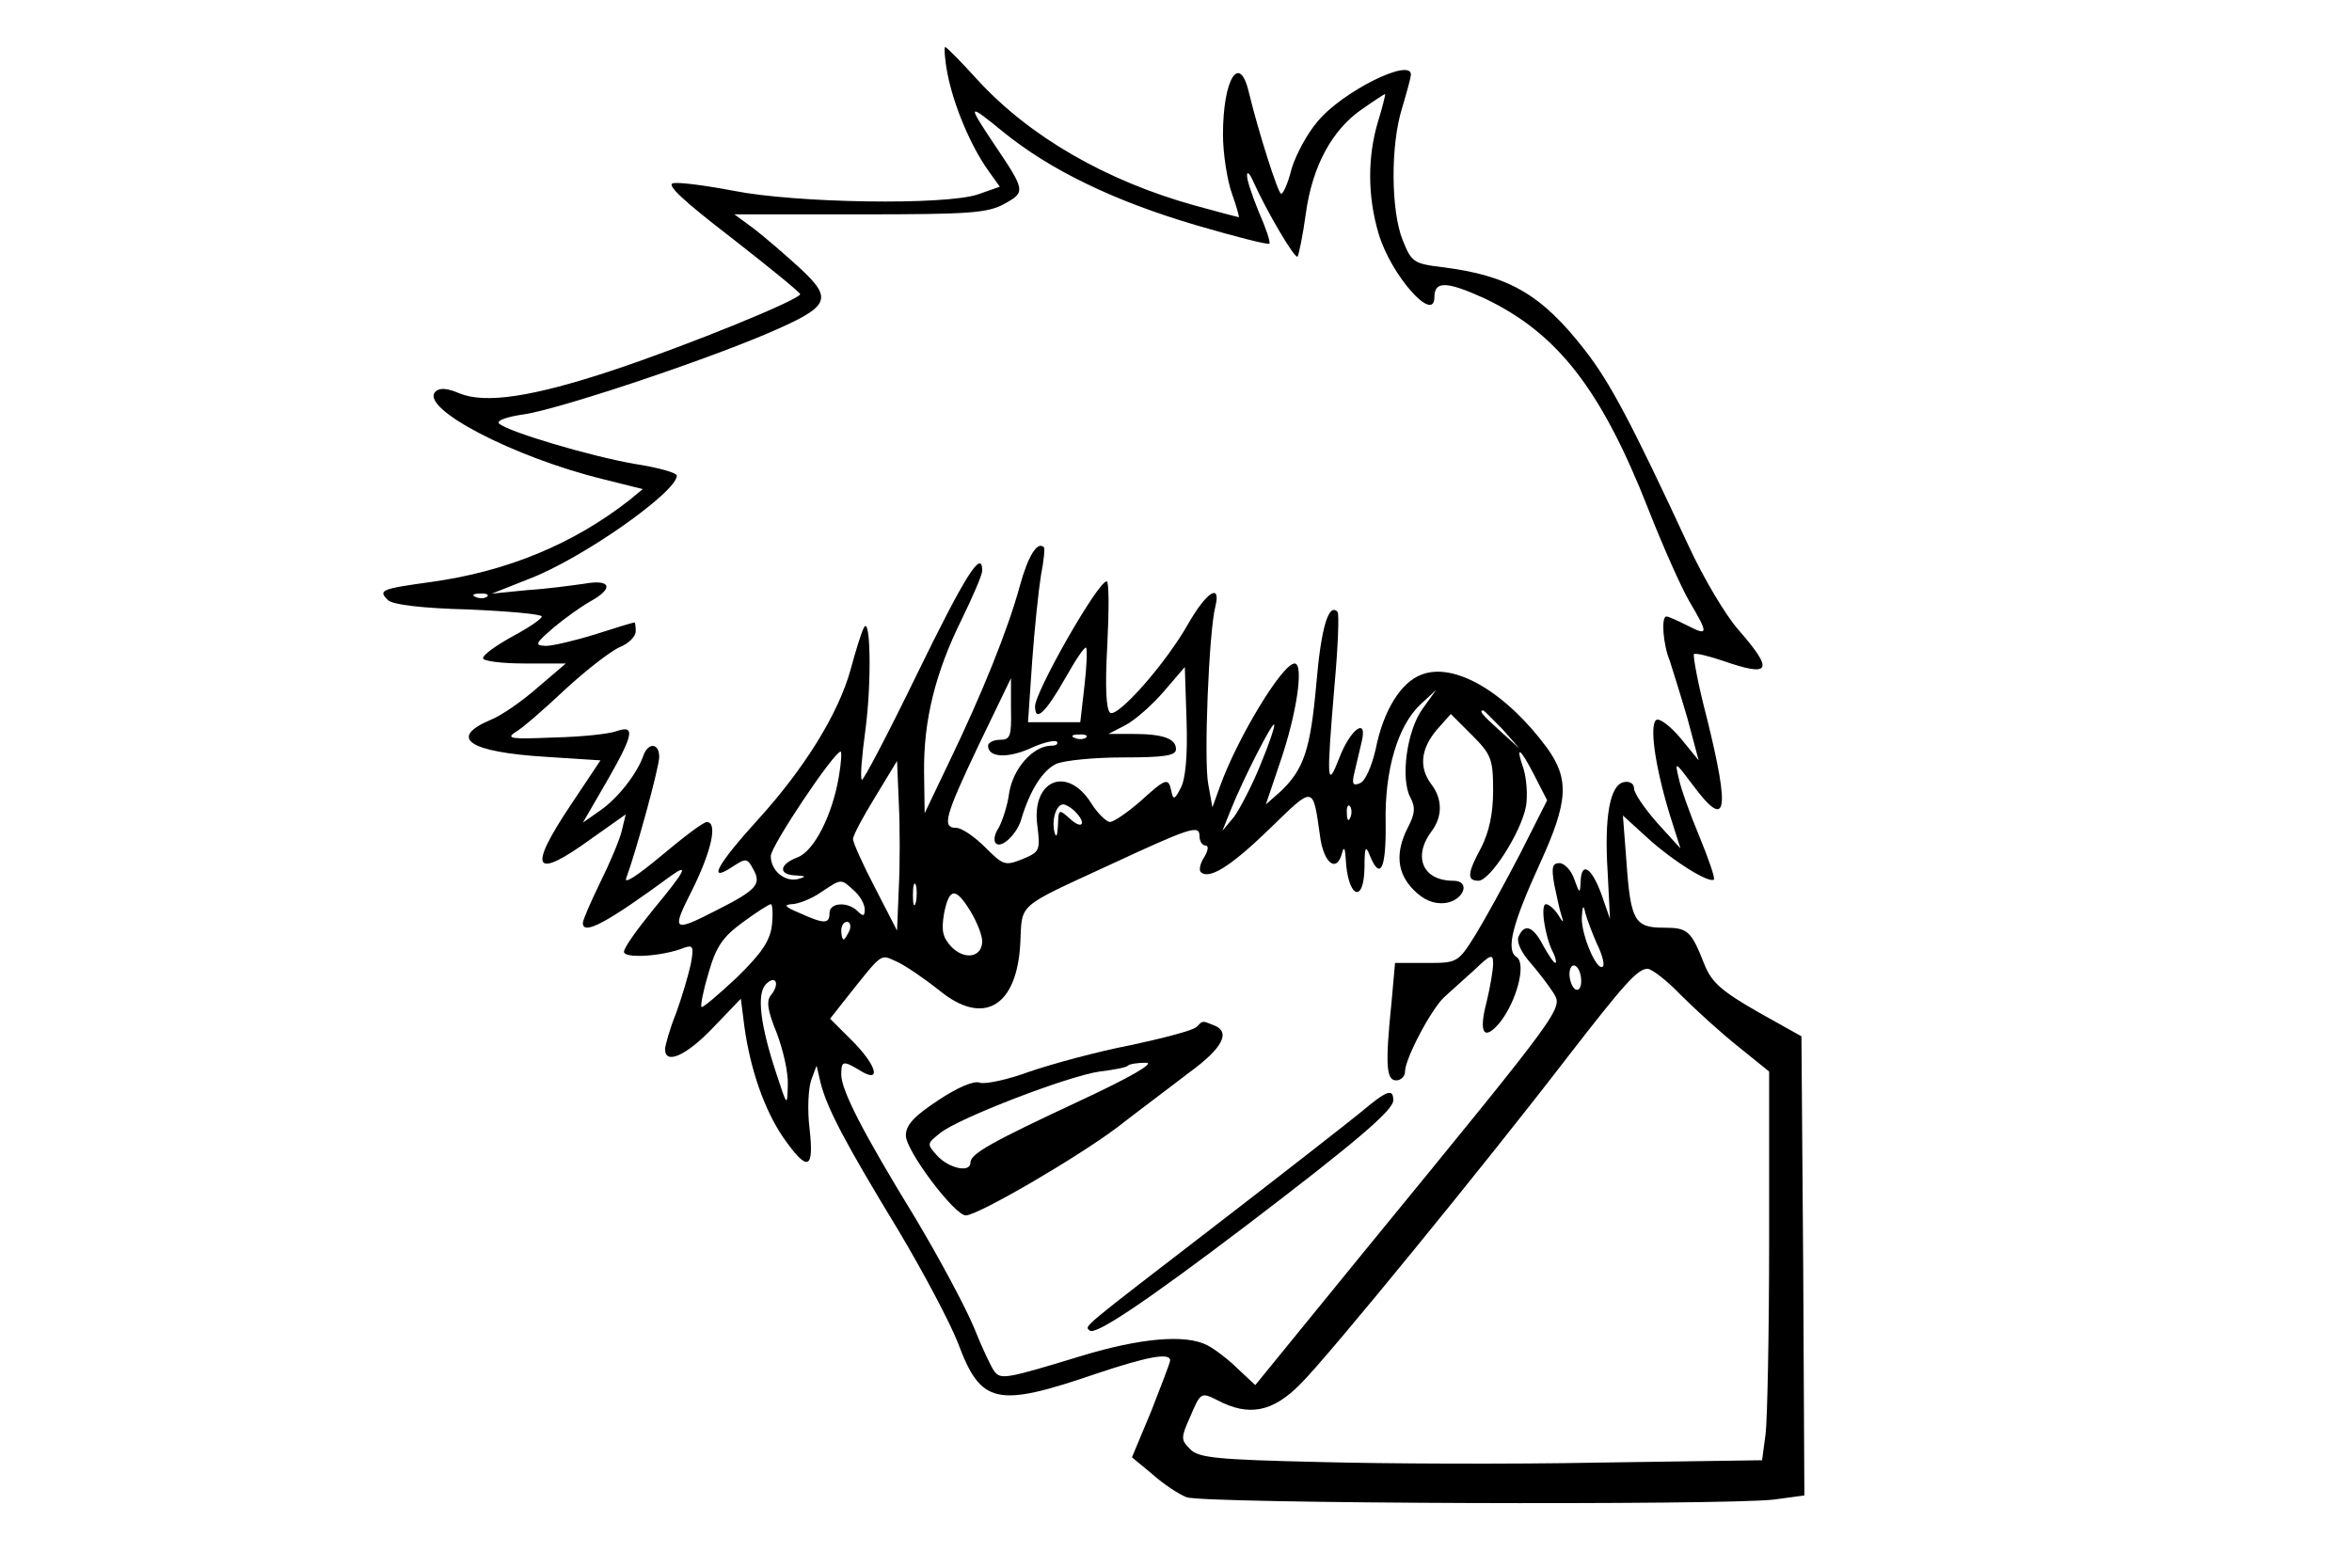 <?xml version="1.0" encoding="UTF-8" standalone="yes"?>
<svg version="1.0" xmlns="http://www.w3.org/2000/svg" width="300pt" height="200pt" viewBox="0 0 400 267" preserveAspectRatio="xMidYMid meet">
  <g transform="translate(0,267) scale(0.1,-0.1)" fill="#000000" stroke="none">
    <path d="M1611 2544 c10 -52 39 -122 69 -164 l20 -28 -37 -13 c-56 -19 -310
-15 -416 6 -47 9 -93 15 -103 13 -13 -2 17 -30 99 -93 64 -50 117 -93 117 -96
0 -9 -188 -86 -320 -130 -136 -45 -216 -57 -260 -39 -21 9 -34 10 -41 3 -28
-28 134 -112 285 -149 l68 -17 -23 -19 c-96 -75 -208 -121 -336 -139 -87 -12
-92 -14 -75 -31 8 -8 59 -14 137 -16 69 -3 125 -8 125 -12 0 -4 -22 -19 -50
-34 -27 -15 -50 -31 -50 -37 0 -5 32 -9 71 -9 l70 0 -48 -41 c-26 -23 -62 -48
-80 -55 -73 -31 -37 -55 94 -63 l93 -6 -50 -75 c-75 -112 -64 -130 35 -58 l58
41 -7 -29 c-4 -16 -21 -56 -37 -88 -16 -33 -29 -63 -29 -68 0 -22 42 1 151 81
31 22 22 6 -31 -58 -27 -33 -50 -65 -50 -72 0 -12 66 -8 103 7 15 5 16 1 11
-27 -4 -19 -15 -56 -25 -84 -11 -27 -19 -56 -19 -62 0 -27 36 -11 81 36 l48
50 6 -47 c10 -73 34 -142 66 -189 42 -60 53 -56 45 15 -4 32 -2 69 3 83 l9 24
7 -30 c11 -43 42 -102 132 -250 43 -72 89 -159 102 -193 39 -104 65 -110 237
-51 84 28 124 36 124 22 0 -4 -15 -42 -32 -86 l-33 -79 35 -29 c19 -17 45 -34
58 -39 26 -11 914 -14 1000 -4 l52 7 -2 391 -3 391 -75 42 c-61 35 -78 50 -90
80 -23 58 -28 63 -70 63 -49 0 -56 12 -63 113 l-6 78 44 -40 c42 -38 103 -76
111 -69 2 3 -9 35 -25 74 -16 38 -32 83 -35 99 -7 29 -6 28 24 -12 58 -78 64
-48 24 114 -15 57 -24 106 -22 109 3 2 24 -3 48 -11 83 -29 89 -18 28 52 -23
26 -61 91 -85 143 -97 209 -134 279 -177 334 -73 94 -129 127 -243 141 -49 6
-52 9 -67 46 -20 50 -21 161 -1 225 8 27 15 52 15 57 0 29 -117 -29 -159 -80
-18 -21 -37 -57 -44 -80 -6 -24 -14 -43 -18 -43 -5 0 -38 103 -55 173 -16 68
-44 22 -44 -72 0 -32 7 -77 15 -100 8 -22 13 -41 12 -41 -1 0 -35 9 -75 20
-151 42 -281 117 -370 214 -28 31 -53 56 -55 56 -2 0 -1 -21 4 -46z m733 -81
c-18 -60 -18 -127 1 -191 21 -71 95 -154 95 -108 0 28 21 27 85 -2 124 -59
199 -154 280 -361 24 -61 55 -131 69 -155 33 -56 33 -60 -4 -41 -16 8 -31 15
-35 15 -9 0 -6 -47 6 -76 5 -16 19 -60 30 -98 l19 -71 -31 38 c-17 20 -35 34
-41 31 -12 -8 -3 -76 22 -159 l19 -60 -40 44 c-21 24 -39 50 -39 58 0 8 -7 13
-17 11 -24 -4 -34 -59 -28 -153 l4 -80 -15 43 c-17 46 -34 55 -35 20 -1 -21
-2 -20 -11 5 -5 15 -17 27 -25 27 -12 0 -14 -7 -9 -36 4 -19 9 -43 12 -52 5
-15 4 -15 -6 1 -6 9 -15 17 -20 17 -10 0 -2 -55 12 -82 5 -10 6 -18 4 -18 -3
0 -12 14 -21 30 -17 33 -32 38 -42 14 -3 -9 5 -26 19 -42 13 -15 31 -38 40
-52 17 -28 25 -18 -322 -442 l-185 -227 -30 28 c-16 16 -40 34 -52 40 -37 19
-114 12 -213 -18 -128 -39 -138 -41 -149 -27 -5 6 -21 40 -35 75 -14 34 -59
118 -99 185 -90 147 -127 219 -127 246 0 23 3 24 30 8 37 -24 33 3 -7 45 l-42
42 22 28 c70 88 62 82 92 69 15 -7 47 -29 71 -48 76 -63 134 -29 139 82 3 66
-6 58 150 130 140 65 155 70 155 50 0 -9 5 -16 10 -16 6 0 5 -8 -2 -20 -7 -10
-9 -22 -6 -25 14 -14 51 9 118 74 75 73 73 74 85 -11 6 -49 29 -66 38 -30 3
11 5 7 6 -10 3 -66 31 -80 32 -15 0 35 2 38 9 20 18 -44 28 -22 27 55 -2 91
21 167 60 203 l26 24 -23 -32 c-27 -37 -38 -119 -21 -151 9 -17 8 -28 -4 -51
-22 -43 -19 -78 10 -107 17 -17 34 -24 53 -22 32 4 45 38 14 38 -52 0 -69 41
-37 84 19 25 19 55 0 80 -22 29 -18 61 9 93 l24 27 36 -36 c33 -33 36 -41 36
-95 0 -39 -7 -70 -20 -96 -24 -44 -25 -57 -5 -57 20 0 73 83 81 127 3 18 1 46
-4 63 -15 43 -6 37 19 -12 l21 -41 -46 -91 c-26 -50 -60 -112 -76 -138 -30
-48 -31 -48 -84 -48 l-53 0 -6 -67 c-11 -107 -9 -133 8 -133 8 0 15 7 15 15 0
22 45 107 67 127 10 9 33 30 51 46 28 27 32 28 32 11 0 -11 -5 -40 -11 -65
-14 -53 -5 -68 22 -36 29 36 46 101 29 112 -19 12 -7 57 40 160 48 105 50 143
12 196 -70 95 -158 147 -214 125 -35 -13 -65 -61 -78 -127 -7 -30 -18 -55 -27
-58 -12 -5 -14 -1 -9 19 3 14 9 37 12 51 11 44 -19 23 -38 -27 -21 -54 -22
-41 -8 125 6 66 8 122 5 124 -15 16 -28 -27 -36 -122 -10 -112 -21 -146 -61
-184 l-25 -22 24 71 c29 84 41 169 25 169 -21 0 -98 -128 -127 -209 l-13 -36
-7 39 c-8 39 1 261 12 303 10 41 -15 25 -46 -29 -39 -69 -120 -160 -133 -152
-7 5 -9 44 -5 115 3 60 3 109 -1 109 -15 0 -122 -188 -122 -213 0 -28 18 -11
52 49 17 30 32 53 35 51 2 -3 1 -32 -3 -66 l-7 -61 -44 0 -45 0 7 103 c4 56
11 122 15 147 5 25 7 47 5 48 -11 11 -27 -15 -41 -66 -20 -74 -65 -185 -119
-297 l-43 -90 -1 70 c-1 88 19 169 64 260 19 39 35 76 35 83 0 38 -29 -8 -110
-174 -50 -103 -93 -185 -95 -182 -3 3 0 40 6 84 11 81 9 201 -3 174 -4 -8 -14
-40 -22 -70 -21 -76 -79 -169 -158 -256 -70 -77 -87 -109 -43 -80 23 15 25 15
36 -6 13 -24 4 -34 -61 -67 -78 -40 -80 -38 -43 35 32 65 43 114 24 114 -6 0
-40 -26 -77 -57 -42 -35 -65 -50 -60 -38 16 43 56 188 56 206 0 24 -19 25 -27
2 -11 -31 -43 -72 -73 -93 l-30 -21 40 69 c46 80 50 98 18 87 -13 -5 -61 -10
-108 -11 -71 -3 -82 -2 -65 9 11 6 49 39 85 73 36 33 77 65 93 72 15 6 27 18
27 27 0 8 -1 15 -2 15 -2 0 -32 -9 -66 -20 -35 -11 -74 -20 -85 -20 -20 1 -18
4 13 31 19 16 47 36 63 45 40 22 35 38 -10 30 -21 -3 -65 -9 -98 -11 l-60 -6
63 25 c90 34 252 148 252 176 0 5 -33 14 -72 20 -75 13 -217 55 -231 69 -4 5
14 11 40 15 56 7 302 89 417 138 107 46 113 58 56 111 -25 23 -60 53 -78 67
l-34 25 214 0 c186 0 217 2 246 18 36 20 36 22 -18 102 -46 69 -45 70 15 21
81 -66 191 -119 331 -160 65 -19 120 -33 123 -31 2 3 -6 27 -18 54 -11 27 -21
56 -20 63 0 7 5 2 11 -12 22 -49 70 -131 75 -127 2 3 9 36 14 73 11 81 45 144
97 179 20 14 37 25 38 25 1 0 -4 -21 -12 -47z m-1517 -809 c-3 -3 -12 -4 -19
-1 -8 3 -5 6 6 6 11 1 17 -2 13 -5z m1181 -326 c-10 -20 -13 -21 -16 -5 -5 23
-9 22 -53 -18 -22 -19 -45 -35 -52 -35 -6 1 -21 15 -32 33 -41 64 -102 38 -91
-40 5 -41 4 -44 -25 -56 -30 -12 -33 -11 -64 20 -18 18 -40 33 -49 33 -25 0
-20 19 38 141 l55 114 0 -52 c1 -47 -1 -53 -19 -53 -11 0 -20 -5 -20 -10 0
-20 32 -22 71 -5 21 10 42 15 46 12 3 -4 -1 -7 -9 -7 -31 0 -65 -38 -72 -80
-3 -23 -12 -49 -18 -60 -7 -10 -9 -22 -5 -26 9 -10 35 14 43 39 15 51 37 85
60 96 14 6 65 11 114 11 70 0 90 3 90 14 0 18 -22 26 -73 26 l-42 0 29 15 c17
9 46 35 65 57 l36 42 3 -92 c2 -60 -2 -100 -10 -114z m548 100 l29 -33 -32 29
c-31 28 -38 36 -30 36 2 0 16 -15 33 -32z m-412 -60 c-14 -35 -35 -75 -45 -89
l-20 -24 14 35 c22 55 71 150 74 146 2 -2 -8 -32 -23 -68z m-297 46 c-3 -3
-12 -4 -19 -1 -8 3 -5 6 6 6 11 1 17 -2 13 -5z m-421 -66 c-11 -66 -42 -127
-70 -138 -32 -12 -34 -30 -3 -31 17 -1 18 -2 4 -6 -23 -6 -47 14 -47 39 0 17
107 177 119 178 2 0 1 -19 -3 -42z m102 -190 l-3 -73 -37 72 c-21 40 -38 78
-38 84 0 6 17 38 38 72 l37 61 3 -72 c2 -40 2 -105 0 -144z m300 130 c20 -20
13 -32 -8 -13 -20 18 -20 17 -21 -11 -1 -18 -3 -22 -6 -11 -5 21 3 47 15 47 4
0 13 -5 20 -12z m469 -10 c-3 -8 -6 -5 -6 6 -1 11 2 17 5 13 3 -3 4 -12 1 -19z
m-845 -125 c10 -9 18 -23 18 -32 0 -12 -3 -12 -12 -3 -17 17 -48 15 -48 -3 0
-19 -9 -19 -51 0 -24 10 -28 14 -14 15 11 0 34 9 50 20 36 24 34 24 57 3z
m105 -20 c-3 -10 -5 -4 -5 12 0 17 2 24 5 18 2 -7 2 -21 0 -30z m93 -15 c11
-18 20 -41 20 -51 0 -27 -29 -33 -52 -10 -15 16 -18 27 -13 57 9 45 20 45 45
4z m-338 -23 c-3 -27 -17 -48 -60 -90 -31 -29 -58 -52 -60 -50 -2 2 3 28 12
58 13 45 24 61 58 86 23 17 45 31 48 31 3 0 4 -16 2 -35z m1405 -33 c9 -18 13
-35 10 -38 -10 -10 -37 54 -36 83 1 21 3 23 6 8 3 -11 12 -35 20 -53z m-1273
23 c-4 -8 -8 -15 -10 -15 -2 0 -4 7 -4 15 0 8 4 15 10 15 5 0 7 -7 4 -15z
m1246 -86 c0 -11 -4 -17 -10 -14 -5 3 -10 15 -10 26 0 11 5 17 10 14 6 -3 10
-15 10 -26z m170 -24 c25 -25 69 -65 98 -88 l52 -42 0 -286 c0 -157 -3 -306
-6 -331 l-6 -45 -277 -4 c-152 -3 -367 -2 -478 1 -173 4 -205 7 -219 22 -16
16 -16 19 1 57 17 40 18 40 46 26 53 -28 94 -20 141 28 45 44 316 376 455 557
96 124 119 150 136 150 7 0 33 -20 57 -45z m-1549 1 c-9 -10 -7 -26 9 -65 11
-29 20 -68 19 -89 -1 -37 -1 -37 -19 18 -28 84 -34 136 -19 153 17 18 25 2 10
-17z"/>
    <path d="M2035 921 c-6 -6 -56 -19 -112 -31 -57 -11 -134 -32 -172 -45 -38
-14 -76 -22 -85 -19 -10 4 -38 -8 -71 -30 -41 -27 -55 -42 -55 -60 0 -26 83
-136 102 -136 21 0 192 100 258 150 36 28 91 69 122 93 58 42 72 70 42 81 -20
8 -18 8 -29 -3z m-199 -126 c-150 -70 -186 -90 -186 -105 0 -18 -36 -10 -56
11 -19 21 -18 21 4 39 32 26 220 98 272 105 24 3 46 7 48 10 3 3 17 5 31 5 16
0 -27 -25 -113 -65z"/>
    <path d="M2315 776 c-22 -18 -132 -104 -245 -191 -235 -181 -226 -173 -217
-181 9 -9 93 47 267 179 185 141 250 196 250 213 0 21 -11 17 -55 -20z"/>
  </g>
</svg>